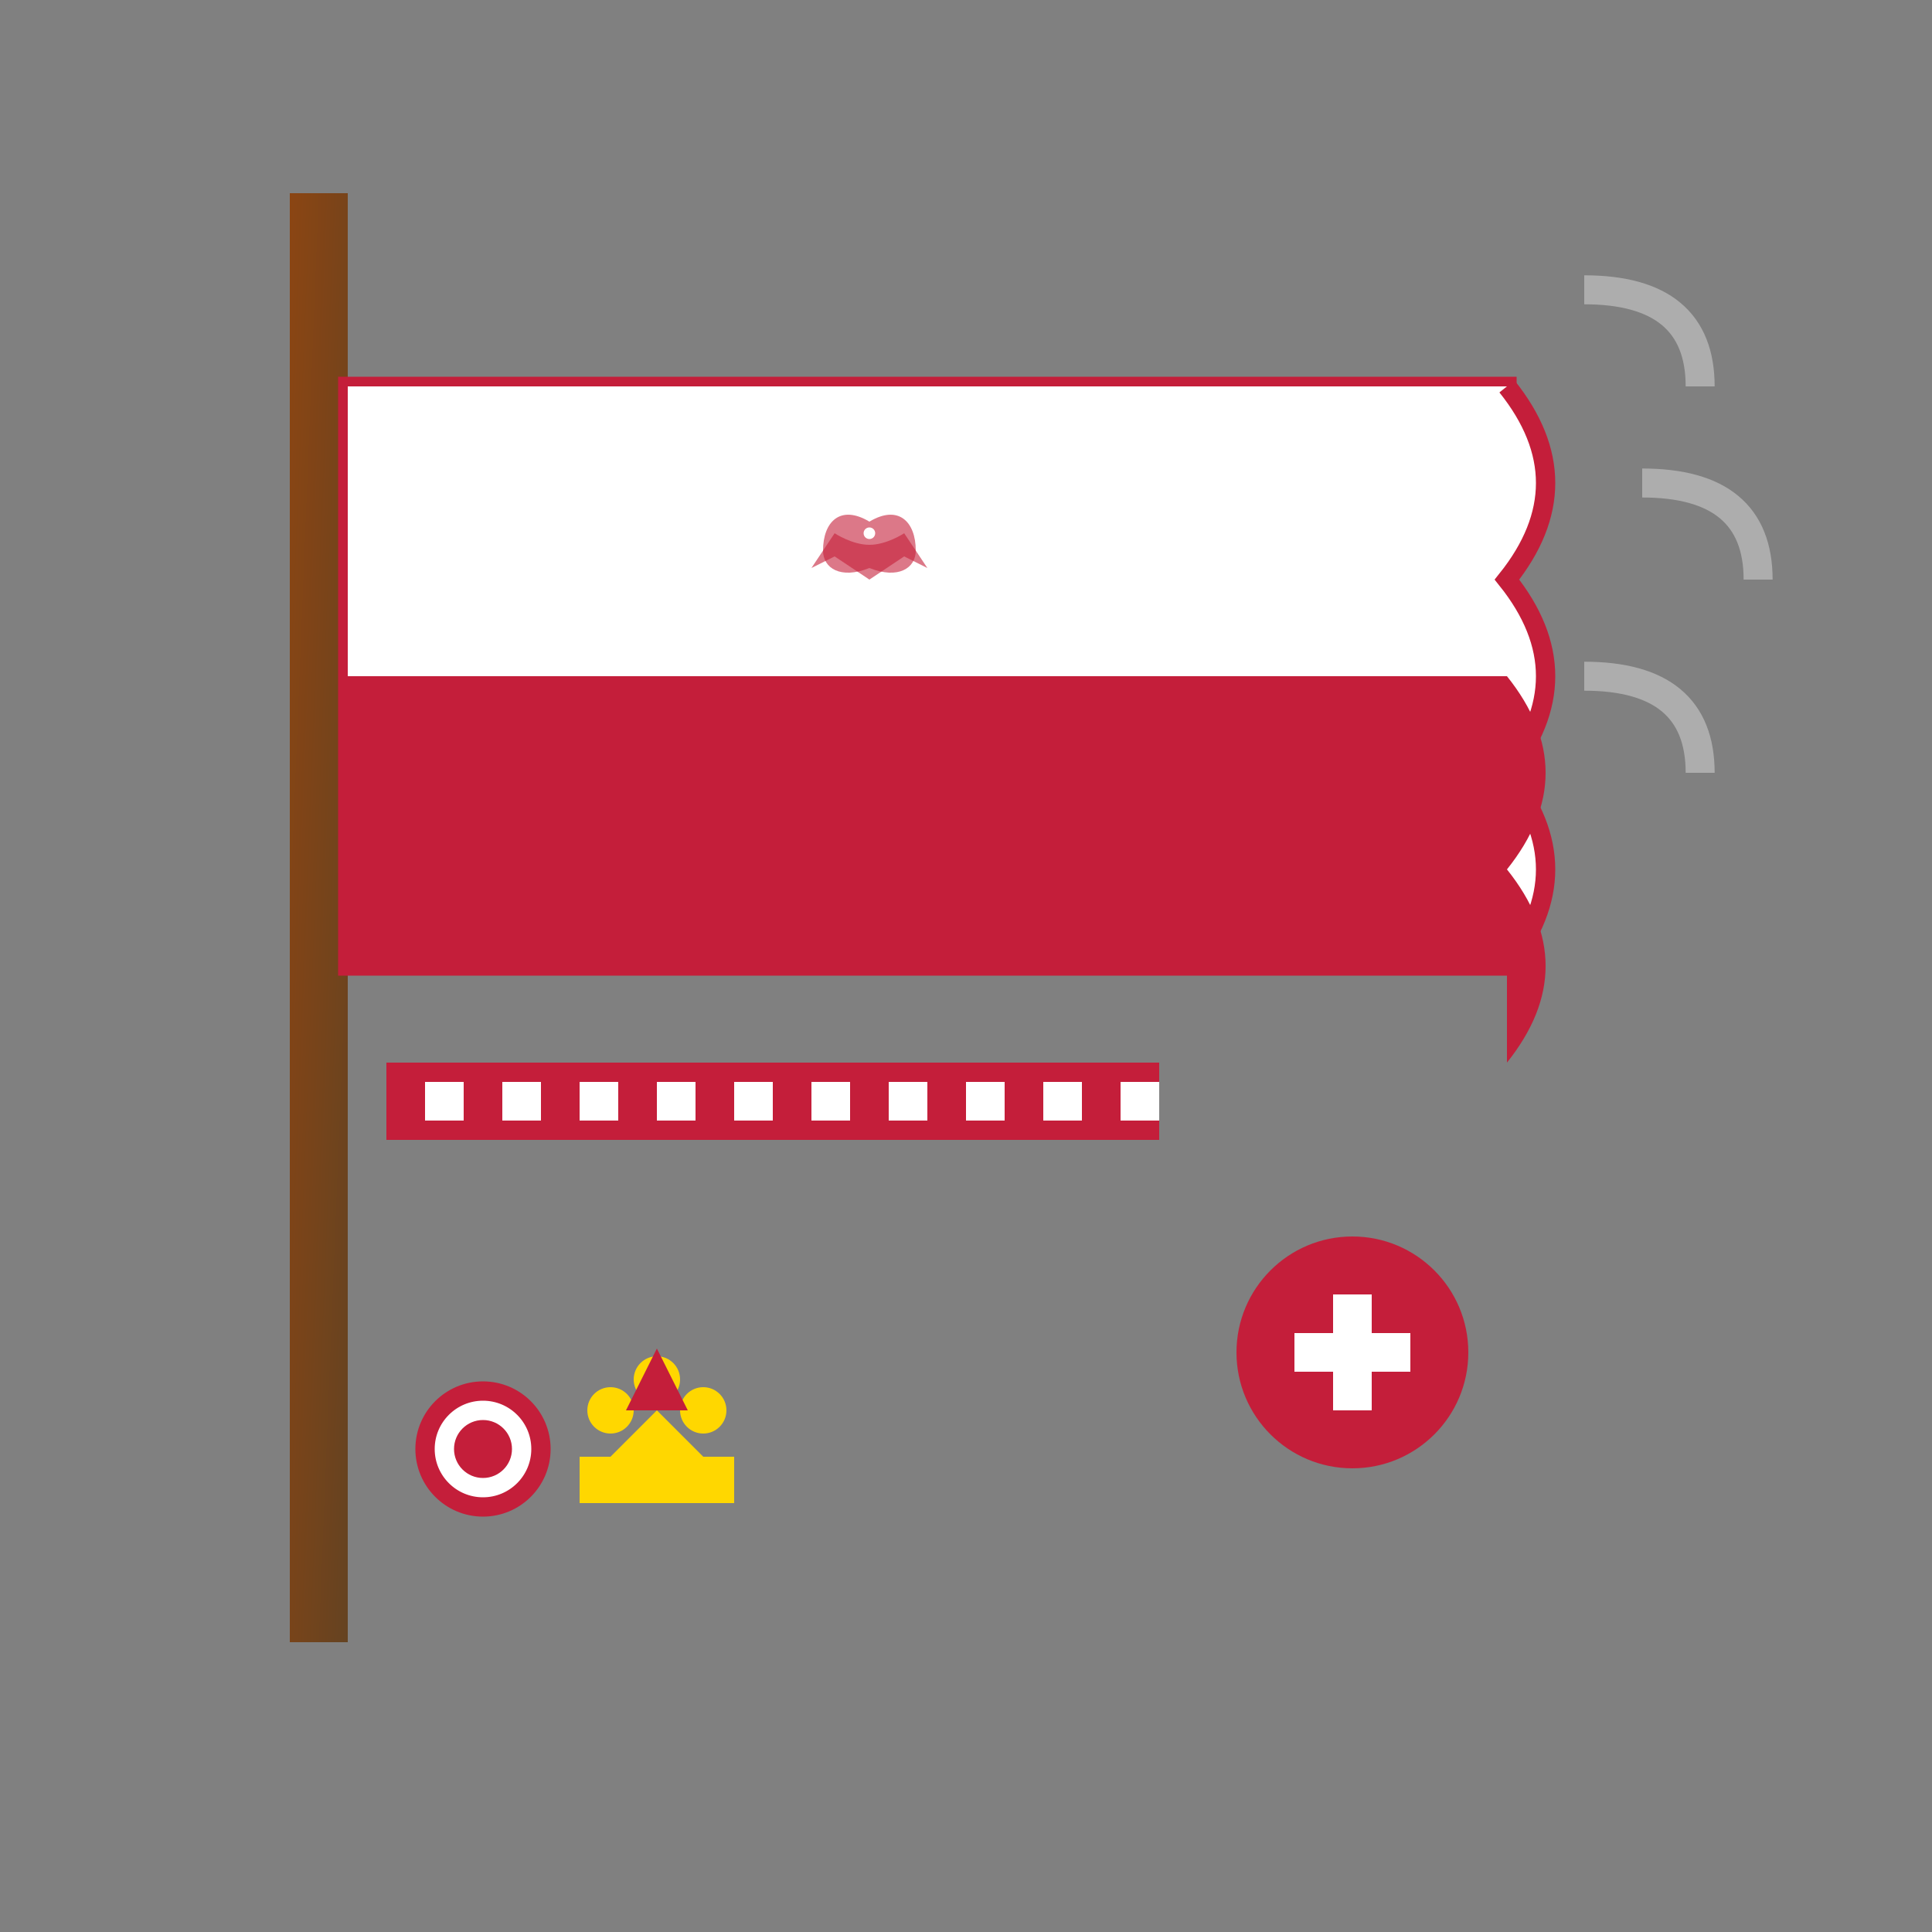 <svg xmlns="http://www.w3.org/2000/svg" viewBox="0 0 100 100" width="100" height="100">
  <rect x="0" y="0" width="100" height="100" fill="#808080" stroke="none"/>
  <defs>
    <linearGradient id="poleGradient" x1="0%" y1="0%" x2="100%" y2="100%">
      <stop offset="0%" style="stop-color:#8b4513;stop-opacity:1" />
      <stop offset="100%" style="stop-color:#654321;stop-opacity:1" />
    </linearGradient>
  </defs>
  
  <!-- Flag pole -->
  <rect x="15" y="10" width="3" height="75" fill="url(#poleGradient)"/>
  
  <!-- Flag base -->
  <rect x="18" y="20" width="60" height="30" fill="white" stroke="#c41e3a" stroke-width="1"/>
  
  <!-- Polish flag colors -->
  <rect x="18" y="20" width="60" height="15" fill="white"/>
  <rect x="18" y="35" width="60" height="15" fill="#c41e3a"/>
  
  <!-- Flag waving effect -->
  <path d="M78 20 Q82 25, 78 30 Q82 35, 78 40 Q82 45, 78 50" fill="white" stroke="#c41e3a" stroke-width="1"/>
  <path d="M78 35 Q82 40, 78 45 Q82 50, 78 55" fill="#c41e3a"/>
  
  <!-- Polish Eagle silhouette (simplified) -->
  <g transform="translate(45, 27) scale(0.3)">
    <path d="M0 0 C-5 -3, -8 0, -8 5 C-8 8, -5 10, 0 8 C5 10, 8 8, 8 5 C8 0, 5 -3, 0 0 Z" fill="#c41e3a" opacity="0.6"/>
    <path d="M-6 2 L-10 8 L-6 6 L0 10 L6 6 L10 8 L6 2 C6 2, 3 4, 0 4 C-3 4, -6 2, -6 2 Z" fill="#c41e3a" opacity="0.6"/>
    <circle cx="0" cy="2" r="1" fill="white"/>
  </g>
  
  <!-- Traditional Polish pattern border -->
  <rect x="20" y="55" width="40" height="4" fill="#c41e3a"/>
  <rect x="22" y="56" width="2" height="2" fill="white"/>
  <rect x="26" y="56" width="2" height="2" fill="white"/>
  <rect x="30" y="56" width="2" height="2" fill="white"/>
  <rect x="34" y="56" width="2" height="2" fill="white"/>
  <rect x="38" y="56" width="2" height="2" fill="white"/>
  <rect x="42" y="56" width="2" height="2" fill="white"/>
  <rect x="46" y="56" width="2" height="2" fill="white"/>
  <rect x="50" y="56" width="2" height="2" fill="white"/>
  <rect x="54" y="56" width="2" height="2" fill="white"/>
  <rect x="58" y="56" width="2" height="2" fill="white"/>
  
  <!-- Polish crown symbol -->
  <g transform="translate(30, 65) scale(0.8)">
    <path d="M5 10 L0 15 L10 15 Z" fill="#ffd700"/>
    <rect x="0" y="13" width="10" height="3" fill="#ffd700"/>
    <circle cx="2" cy="10" r="1.5" fill="#ffd700"/>
    <circle cx="5" cy="8" r="1.5" fill="#ffd700"/>
    <circle cx="8" cy="10" r="1.5" fill="#ffd700"/>
    <path d="M3 10 L5 6 L7 10" fill="#c41e3a"/>
  </g>
  
  <!-- Polish culinary symbols -->
  <circle cx="70" cy="70" r="6" fill="#c41e3a"/>
  <path d="M67 70 L73 70 M70 67 L70 73" stroke="white" stroke-width="2"/>
  
  <!-- Decorative elements -->
  <circle cx="25" cy="75" r="3" fill="white" stroke="#c41e3a" stroke-width="1"/>
  <circle cx="25" cy="75" r="1.5" fill="#c41e3a"/>
  
  <!-- Wind lines -->
  <path d="M82 15 Q88 15, 88 20" fill="none" stroke="#ccc" stroke-width="1.5" opacity="0.6"/>
  <path d="M85 25 Q91 25, 91 30" fill="none" stroke="#ccc" stroke-width="1.5" opacity="0.6"/>
  <path d="M82 35 Q88 35, 88 40" fill="none" stroke="#ccc" stroke-width="1.5" opacity="0.6"/>
</svg>
